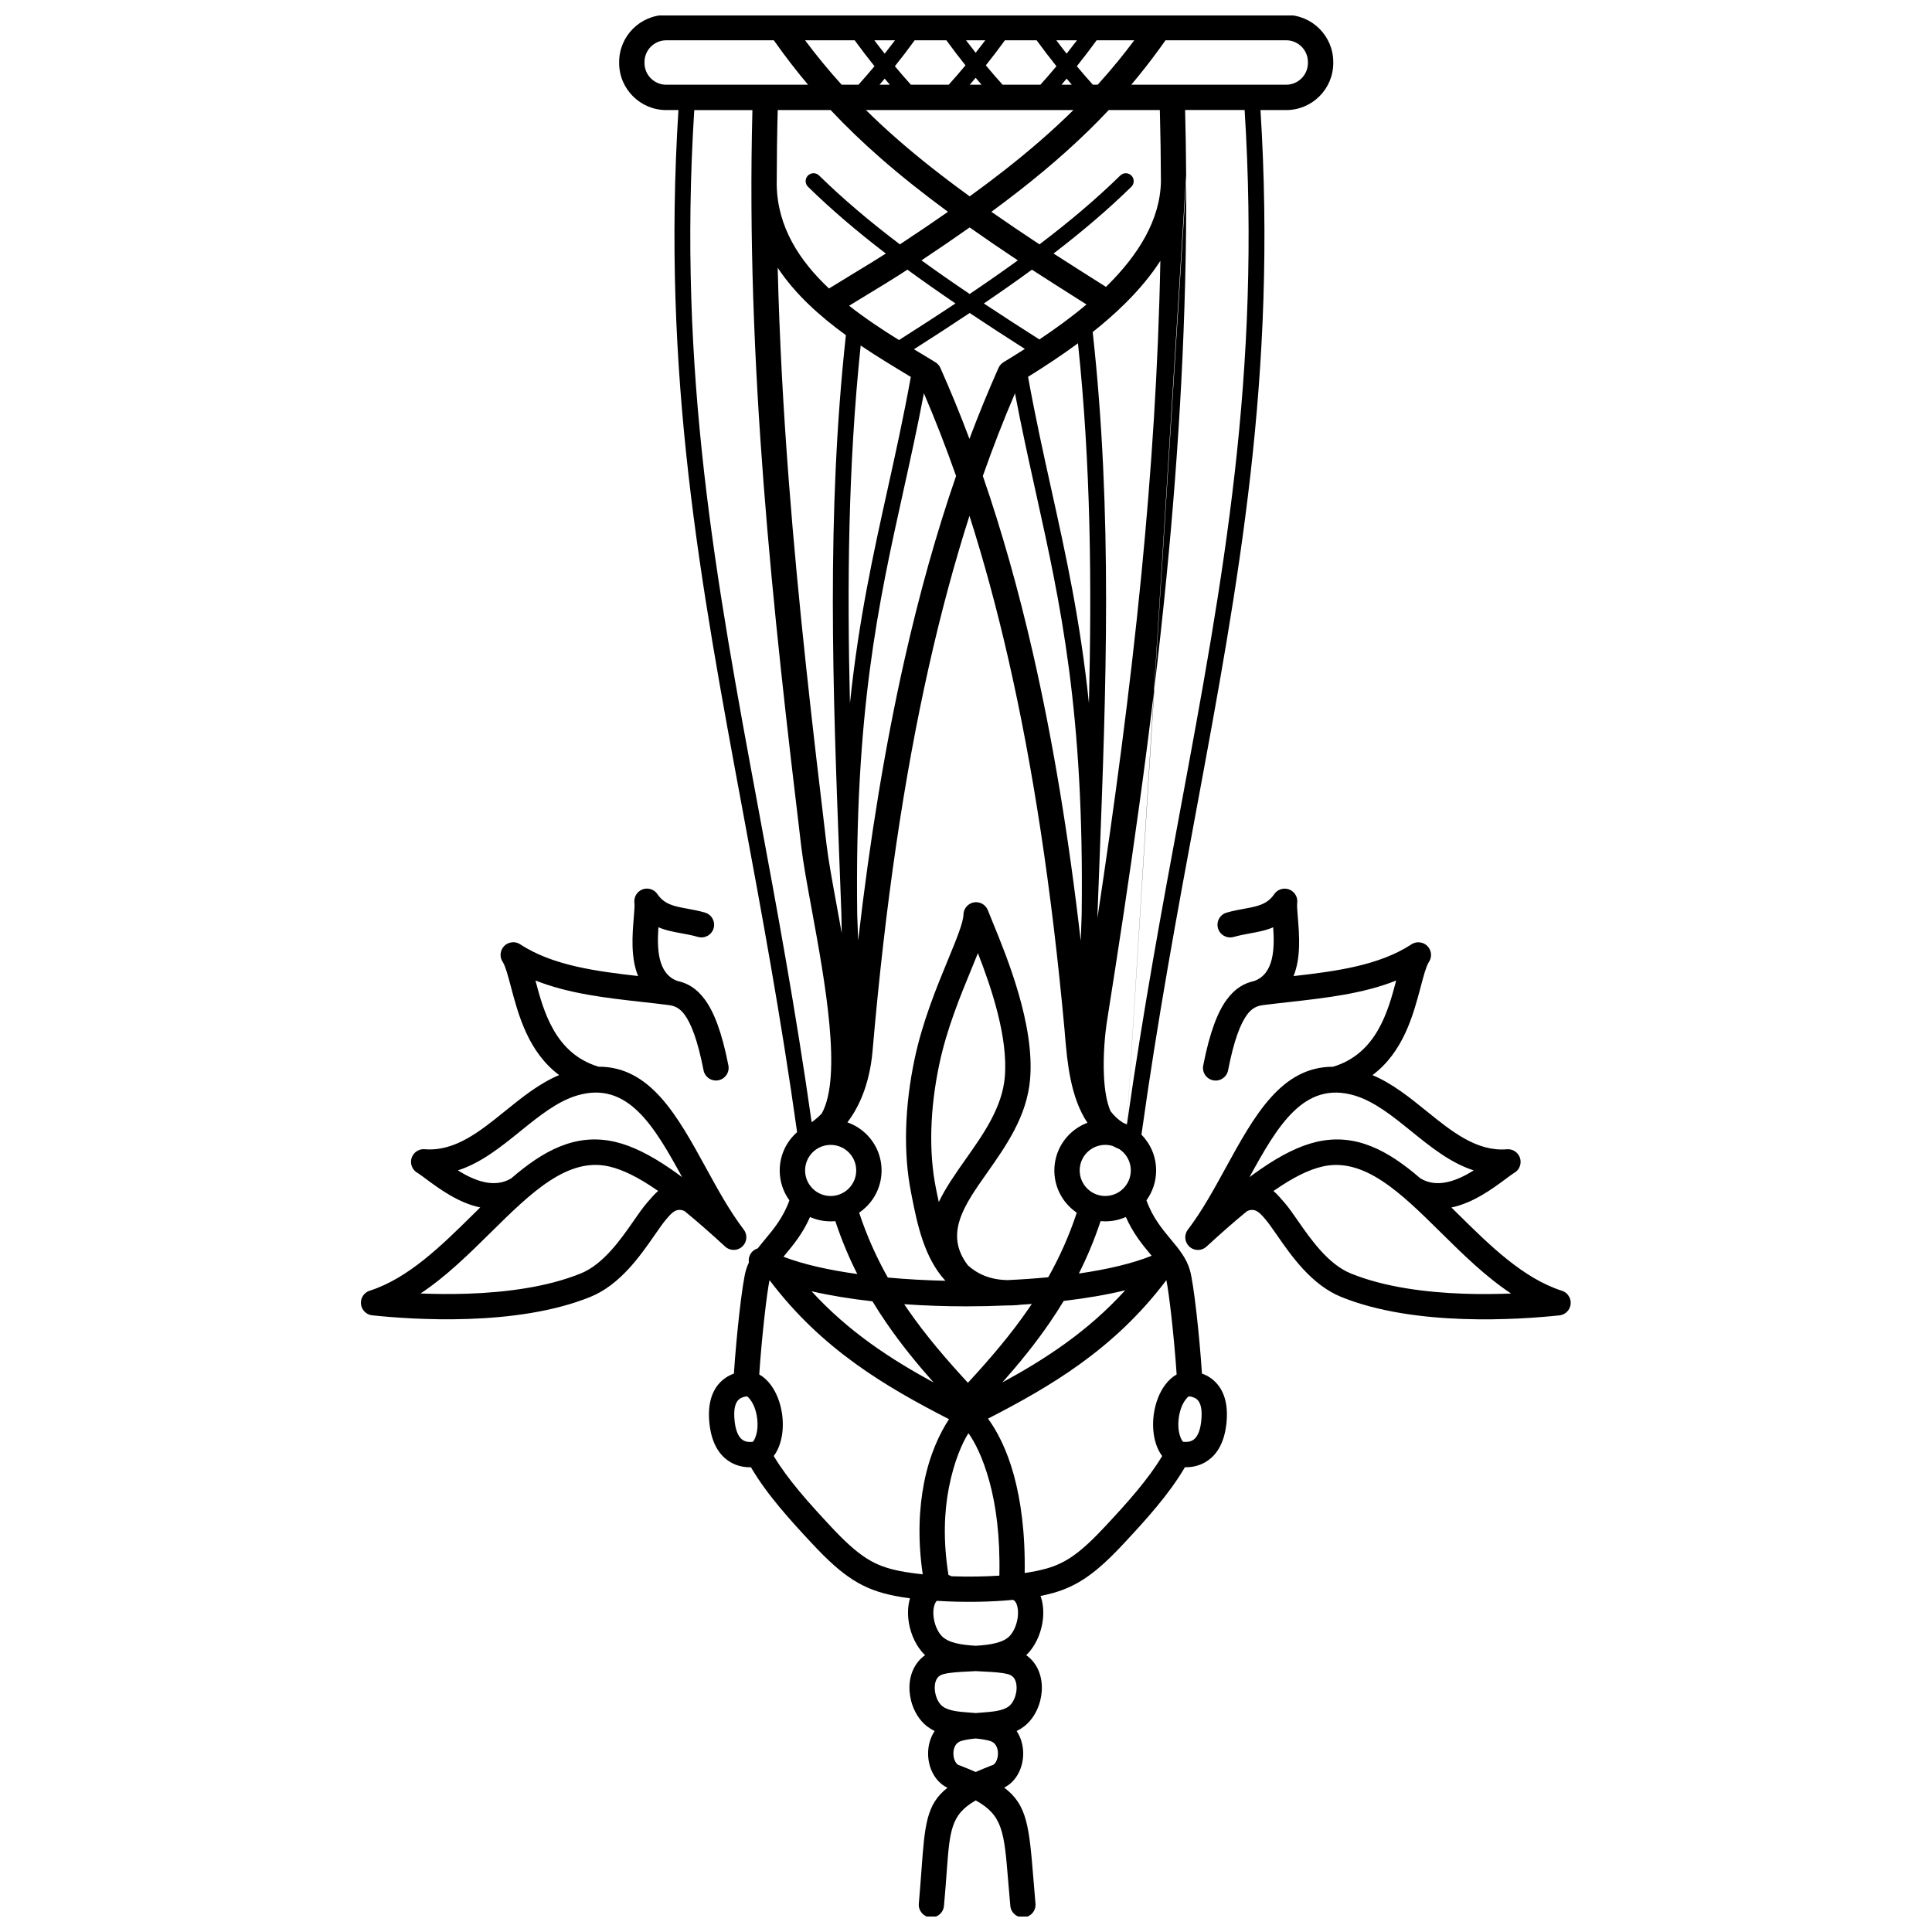 <?xml version="1.0" encoding="UTF-8"?>
<!-- Uploaded to: ICON Repo, www.svgrepo.com, Generator: ICON Repo Mixer Tools -->
<svg width="800px" height="800px" version="1.1" viewBox="144 144 512 512" xmlns="http://www.w3.org/2000/svg">
 <defs>
  <clipPath id="a">
   <path d="m239 148.09h322v503.81h-322z"/>
  </clipPath>
 </defs>
 <g clip-path="url(#a)">
  <path d="m341.89 514.05c-0.809 0.105-1.746 0.383-2.348 1.094-0.738 0.871-1.176 2.504-0.859 5.441l0.039 0.367c0.34 2.613 1.137 3.977 2.043 4.617 0.785 0.555 1.781 0.625 2.582 0.535 0.148-0.016 0.039 0 0.117-0.012 0.164-0.02 0.422-0.465 0.703-1.164 0.535-1.32 0.734-3.129 0.477-5.113v-0.004c-0.262-1.996-0.918-3.695-1.77-4.824-0.449-0.598-0.816-0.957-0.988-0.934zm13.352-70.012c-4.305-30.719-9.441-58.375-14.34-84.77-11.383-61.305-21.508-115.82-17.113-186.1h-3.25c-3.43 0-6.543-1.398-8.801-3.656-2.254-2.254-3.656-5.371-3.656-8.801v-0.293c0-3.43 1.398-6.543 3.656-8.801 2.254-2.254 5.371-3.656 8.801-3.656h164.33c3.43 0 6.543 1.398 8.801 3.656 2.254 2.254 3.656 5.371 3.656 8.801v0.293c0 3.43-1.398 6.543-3.656 8.801-2.254 2.254-5.371 3.656-8.801 3.656h-6.828c4.394 70.277-5.731 124.79-17.113 186.1-4.938 26.586-10.109 54.449-14.434 85.434 2.406 2.438 3.891 5.785 3.891 9.477 0 2.957-0.953 5.691-2.566 7.918 1.629 4.551 4.184 7.613 6.398 10.273 2.231 2.676 4.184 5.016 5.121 8.23 0.492 1.695 1.137 6.051 1.734 11.293 0.57 5.004 1.117 10.918 1.457 16.117 1.426 0.512 2.867 1.371 4.07 2.801 1.801 2.137 2.953 5.418 2.406 10.48-0.008 0.066-0.031 0.242-0.066 0.523-0.629 4.805-2.543 7.625-4.824 9.234-2.016 1.422-4.223 1.824-6.106 1.785-2.125 3.637-4.742 7.152-7.512 10.492-2.82 3.402-5.848 6.676-8.652 9.684-3.59 3.856-6.566 6.625-9.469 8.688-3.039 2.16-5.945 3.512-9.289 4.457-1.039 0.293-2.156 0.555-3.34 0.793 0.656 1.805 0.859 3.906 0.648 6.019-0.309 3.098-1.535 6.328-3.535 8.703-0.289 0.344-0.594 0.664-0.91 0.965 0.801 0.562 1.484 1.23 2.055 1.984 1.117 1.469 1.758 3.215 1.992 5.035 0.219 1.691 0.082 3.465-0.352 5.129-0.695 2.68-2.195 5.176-4.262 6.746-0.641 0.484-1.293 0.887-1.965 1.215 0.074 0.113 0.148 0.227 0.219 0.344 1.016 1.672 1.504 3.625 1.516 5.543 0.012 1.883-0.438 3.777-1.293 5.371-0.859 1.605-2.125 2.93-3.754 3.731 6.148 4.598 6.625 10.414 7.758 24.234 0.207 2.523 0.434 5.277 0.543 6.516 0.168 1.84-1.191 3.469-3.031 3.633-1.84 0.168-3.469-1.191-3.633-3.031-0.32-3.531-0.449-5.133-0.57-6.594-1.066-13.027-1.426-17.375-8.59-21.363-6.582 3.754-6.887 7.836-7.727 19.277-0.172 2.336-0.363 4.965-0.699 8.68-0.168 1.84-1.793 3.199-3.633 3.031-1.84-0.168-3.199-1.793-3.031-3.633 0.25-2.75 0.473-5.82 0.676-8.547 0.902-12.316 1.309-17.789 6.918-22.156-1.672-0.797-2.969-2.141-3.844-3.773-0.855-1.598-1.305-3.488-1.293-5.371 0.012-1.918 0.5-3.871 1.516-5.543 0.07-0.117 0.145-0.23 0.219-0.344-0.672-0.332-1.324-0.73-1.965-1.215-2.066-1.57-3.566-4.066-4.262-6.746-0.43-1.664-0.566-3.434-0.352-5.129 0.234-1.82 0.875-3.562 1.992-5.035 0.57-0.754 1.254-1.422 2.055-1.984-0.316-0.301-0.617-0.621-0.91-0.965-2-2.375-3.227-5.606-3.535-8.703-0.188-1.875-0.047-3.742 0.445-5.398-1.422-0.188-2.758-0.402-3.984-0.645-4.207-0.824-7.609-2.039-11.105-4.254-3.352-2.129-6.699-5.152-10.895-9.656-2.801-3.008-5.828-6.277-8.652-9.684-2.769-3.336-5.387-6.856-7.512-10.492-1.883 0.039-4.09-0.363-6.106-1.785-2.281-1.609-4.195-4.43-4.824-9.234-0.035-0.281-0.059-0.457-0.066-0.523-0.547-5.062 0.605-8.344 2.406-10.48 1.207-1.43 2.644-2.289 4.07-2.801 0.344-5.199 0.891-11.113 1.457-16.117 0.598-5.242 1.238-9.598 1.734-11.293 0.211-0.723 0.473-1.398 0.777-2.047-0.113-0.715 0-1.473 0.379-2.152 0.441-0.797 1.164-1.34 1.973-1.582 0.621-0.809 1.293-1.613 1.988-2.449 2.215-2.66 4.769-5.719 6.398-10.273-1.613-2.223-2.566-4.957-2.566-7.918 0-3.723 1.512-7.098 3.953-9.539 0.211-0.211 0.426-0.41 0.648-0.605zm-27.254-270.87c-4.402 69.918 5.684 124.25 17.027 185.35 4.801 25.855 9.828 52.922 14.082 82.891 0.988-0.711 1.879-1.492 2.676-2.324 5.469-9.863 0.828-35.121-2.664-54.129-1.176-6.406-2.231-12.137-2.738-16.363-3.723-31.047-7.465-63.316-10.02-96.547-2.473-32.156-3.824-65.199-2.953-98.867h-15.418zm60.855 75.055c-1.738 9.172-3.641 17.77-5.527 26.289-6.523 29.484-12.848 58.066-12.145 111.85 0.086 2.297 0.168 4.598 0.25 6.902 3.152-27.359 7.223-51.918 12.215-74.137 3.988-17.762 8.566-34.008 13.734-48.988-2.688-7.637-5.527-14.93-8.527-21.914zm-21.777 143.05c-0.035-1.672-0.062-3.32-0.082-4.949-0.156-4.246-0.32-8.48-0.48-12.711-1.789-46.898-3.543-92.93 1.664-140.79-6.891-5.008-13.414-10.836-18.07-17.863 0.465 19.09 1.52 37.969 2.949 56.578 2.539 33.051 6.277 65.262 9.992 96.258 0.512 4.254 1.523 9.773 2.656 15.945 0.445 2.426 0.91 4.949 1.367 7.531zm2.18-60.922c2.332-22.145 6.121-39.289 9.984-56.742 2.094-9.469 4.211-19.027 6.148-29.719l-0.395-0.238c-4.086-2.461-8.508-5.125-12.895-8.086-3.352 32.105-3.59 63.434-2.844 94.785zm31.668-70.055c2.449-6.508 5.019-12.77 7.707-18.805 0.289-0.645 0.754-1.152 1.312-1.492v-0.004c1.793-1.094 3.699-2.269 5.664-3.523-5.156-3.289-10.023-6.449-14.625-9.523-4.644 3.102-9.555 6.289-14.762 9.609 0.754 0.457 1.504 0.906 2.238 1.352 0.812 0.488 1.605 0.969 3.445 2.09v0.004c0.559 0.34 1.027 0.848 1.312 1.492 2.691 6.035 5.258 12.297 7.707 18.805zm18.535-26.336c4.144-2.769 8.434-5.867 12.484-9.273-4.738-3-11.027-6.984-14.461-9.219-4.008 2.934-8.246 5.902-12.742 8.953 4.633 3.074 9.531 6.242 14.719 9.539zm17.641-13.934c0.188-0.184 0.375-0.371 0.562-0.555 7.844-7.82 13.789-17.008 14.008-27.363-0.027-6.281-0.121-12.594-0.289-18.938h-13.547c-7.008 7.457-14.82 14.434-23.848 21.477-2.336 1.82-4.75 3.648-7.25 5.484 4.019 2.809 8.258 5.672 12.746 8.629 8.008-6.07 15.055-12.027 21.41-18.246 0.824-0.809 2.148-0.801 2.961 0.023 0.809 0.824 0.801 2.148-0.023 2.961-6.176 6.043-12.973 11.832-20.621 17.688 4.156 2.684 9.695 6.188 13.602 8.656zm14.414-6.891c-2.555 3.953-5.68 7.648-9.125 11.082-2.777 2.766-5.754 5.359-8.805 7.781 5.32 48.16 3.555 94.449 1.754 141.62-0.16 4.231-0.324 8.469-0.48 12.711-0.004 0.309-0.008 0.621-0.012 0.934 4.453-29.477 8.586-59.836 11.645-91.059 2.644-27.031 4.484-54.723 5.027-83.066zm-21.828 21.844c-4.527 3.34-9.082 6.301-13.23 8.883 1.938 10.703 4.055 20.273 6.152 29.75 3.863 17.453 7.656 34.598 9.984 56.742 0.75-31.543 0.504-63.059-2.906-95.375zm-16.688 13.246c-3 6.984-5.84 14.277-8.527 21.914 4.957 14.367 9.371 29.902 13.242 46.812 5.211 22.762 9.445 48.051 12.703 76.387 0.082-2.328 0.164-4.648 0.25-6.969 0.703-53.781-5.621-82.367-12.145-111.85-1.887-8.523-3.789-17.117-5.527-26.289zm-12.074 32.484c-3.961 12.387-7.543 25.641-10.746 39.891-6.59 29.324-11.566 62.918-14.93 101.89-0.398 4.633-1.547 10.281-4.394 15.441-0.664 1.207-1.422 2.383-2.277 3.512 1.941 0.676 3.68 1.781 5.102 3.203 2.441 2.441 3.953 5.812 3.953 9.539 0 3.727-1.512 7.098-3.953 9.539-0.609 0.609-1.273 1.16-1.988 1.645 2.066 6.277 4.648 11.953 7.598 17.195 4.914 0.453 10.059 0.738 15.27 0.855-5.672-6.106-7.504-15.273-8.875-22.141-0.352-1.754-0.164-0.848 0.008 0h0.004l-0.211-1.055c-1.094-5.414-1.496-11.148-1.348-16.941 0.164-6.246 0.965-12.551 2.238-18.586 2.098-9.938 5.832-19.004 8.816-26.242 2.277-5.527 4.082-9.902 4.148-12.117 0.059-1.848 1.602-3.297 3.449-3.242 1.379 0.043 2.539 0.918 3.012 2.129h0.004c0.453 1.156 0.824 2.059 1.246 3.09 3.84 9.367 11.184 27.277 9.938 41.719-0.848 9.816-6.359 17.629-11.469 24.883-6.008 8.523-11.363 16.117-5.004 24.418 2.547 2.312 5.93 3.824 10.492 3.906 3.684-0.168 7.301-0.422 10.801-0.758 2.934-5.223 5.5-10.871 7.555-17.109-0.715-0.484-1.383-1.035-1.988-1.645-2.441-2.441-3.953-5.812-3.953-9.539 0-3.723 1.512-7.098 3.953-9.539 1.352-1.352 2.988-2.418 4.816-3.102-4.523-6.734-5.332-16.043-5.941-23.043-0.164-1.898 0.047 0.328-0.141-1.715-3.43-37.43-8.406-69.867-14.926-98.34-3.078-13.438-6.496-25.98-10.254-37.738zm-50.812-107.54c-0.172 6.633-0.258 13.246-0.266 19.84 0.199 11.168 6.031 20.086 13.855 27.445 1.574-0.984 4.016-2.465 6.519-3.988 3.18-1.93 6.469-3.93 8.551-5.273-7.656-5.859-14.453-11.652-20.633-17.699-0.824-0.809-0.836-2.137-0.023-2.961 0.809-0.824 2.137-0.836 2.961-0.023 6.356 6.219 13.402 12.18 21.414 18.25 4.484-2.953 8.723-5.82 12.742-8.625-6.457-4.746-12.34-9.41-17.77-14.156-4.777-4.18-9.195-8.41-13.328-12.812h-14.023zm64.109 316.61c-0.164 0.039-0.336 0.062-0.512 0.078-1.039 0.078-2.035 0.113-2.996 0.105-3.512 0.156-7.066 0.234-10.621 0.234-5.535 0-11.078-0.188-16.457-0.566 0.285 0.426 0.57 0.848 0.859 1.266 4.848 7.039 10.348 13.398 16.023 19.559 5.727-6.215 11.277-12.633 16.164-19.766 0.254-0.371 0.508-0.746 0.762-1.121-1.07 0.078-2.144 0.152-3.227 0.215zm-21.969-29.816 0.012-0.004c-0.133-0.668-0.223-1.125 0 0 0.164 0.832 0.34 1.703 0.531 2.606 1.797-3.801 4.461-7.578 7.234-11.516 4.606-6.531 9.57-13.574 10.262-21.602 0.902-10.453-3.5-23.566-7.125-32.852-0.551 1.383-1.152 2.852-1.793 4.398-2.875 6.977-6.477 15.715-8.445 25.059-1.203 5.691-1.957 11.59-2.106 17.379-0.141 5.328 0.227 10.57 1.215 15.469l0.215 1.059zm-6.566 1.309c0.164 0.793 0.312 1.531 0.004 0zm6.566-1.309c0.48 2.387 0.203 0.969 0.012-0.004zm78.68-67.66c-1.781 0.508-3.641-0.527-4.144-2.309-0.508-1.781 0.527-3.641 2.309-4.144 1.668-0.48 3.309-0.781 4.859-1.062 3.18-0.582 5.867-1.074 7.738-3.82 1.043-1.527 3.129-1.922 4.656-0.879 1.109 0.758 1.621 2.062 1.418 3.305-0.066 0.691 0.051 2.125 0.188 3.816 0.371 4.539 0.859 10.551-1.145 15.465 11.152-1.262 22.672-2.793 31.25-8.41 1.551-1.016 3.629-0.578 4.644 0.973 0.781 1.195 0.703 2.707-0.086 3.801-0.711 1.203-1.352 3.617-2.102 6.461-1.965 7.418-4.574 17.281-12.789 23.422 5.269 2.211 9.832 5.898 14.391 9.586 6.633 5.363 13.266 10.727 21.234 10.066 1.848-0.152 3.469 1.223 3.621 3.07 0.113 1.398-0.645 2.668-1.82 3.266-0.484 0.316-1.203 0.852-2.039 1.469-3.484 2.586-8.656 6.418-14.465 7.621 0.605 0.594 1.211 1.195 1.82 1.797 8.383 8.277 17.195 16.977 27.469 20.277 1.762 0.566 2.731 2.449 2.164 4.211-0.418 1.305-1.566 2.176-2.848 2.309-5.356 0.566-14.875 1.316-25.473 0.957-10.734-0.363-22.555-1.871-32.34-5.848-7.871-3.199-13.176-10.84-17.066-16.441-1.176-1.691-2.211-3.184-3.008-4.109l-0.168-0.195c-1.281-1.488-2.566-2.988-4.703-1.992-3.254 2.66-6.816 5.781-10.758 9.402-1.363 1.254-3.484 1.164-4.734-0.195-1.141-1.238-1.172-3.102-0.145-4.371 3.676-4.82 6.852-10.609 9.941-16.25 7.582-13.832 14.738-26.879 28.484-26.848 11.57-3.473 14.605-14.836 16.727-22.848-8.777 3.504-18.699 4.617-28.25 5.688-2.543 0.285-5.059 0.566-7.062 0.828-1.422 0.184-2.848 0.684-4.195 2.516-1.789 2.434-3.5 6.848-5.043 14.766-0.355 1.82-2.117 3.004-3.938 2.648-1.82-0.355-3.004-2.117-2.648-3.938 1.754-8.988 3.891-14.266 6.227-17.441 2.309-3.137 4.754-4.379 7.227-4.93 5.394-1.867 5.461-8.82 5.09-14.25-1.934 0.844-4.012 1.223-6.258 1.637-1.32 0.242-2.711 0.496-4.231 0.934zm32.051 42.02c-13.477-4.016-20.492 8.223-27.855 21.641 1.004-0.746 1.977-1.445 2.93-2.102 5.578-3.848 10.344-6.184 14.746-7.231 10.531-2.504 19.195 2.379 27.621 9.648 4.527 2.754 9.855 0.562 14.141-2.109-6.172-1.984-11.41-6.219-16.645-10.453-4.84-3.914-9.684-7.828-14.938-9.395zm-21.121 25.047-0.367 0.254c1 0.867 1.902 1.918 2.805 2.965l0.168 0.195c1.086 1.262 2.184 2.84 3.43 4.637 3.41 4.914 8.062 11.609 14.074 14.055 8.973 3.648 19.98 5.031 30.031 5.375 4.418 0.148 8.652 0.098 12.457-0.055-6.789-4.496-12.832-10.461-18.676-16.234-10.496-10.363-20.301-20.043-31.426-17.395-3.606 0.855-7.641 2.863-12.492 6.207zm-151.04-73.523c1.781 0.508 2.816 2.363 2.309 4.144-0.508 1.781-2.363 2.816-4.144 2.309-1.516-0.438-2.91-0.691-4.231-0.934-2.246-0.41-4.324-0.793-6.258-1.637-0.371 5.43-0.305 12.379 5.09 14.25 2.473 0.551 4.918 1.793 7.227 4.93 2.336 3.176 4.473 8.453 6.227 17.441 0.355 1.82-0.832 3.582-2.648 3.938-1.82 0.355-3.582-0.832-3.938-2.648-1.547-7.918-3.254-12.332-5.043-14.766-1.348-1.832-2.773-2.332-4.195-2.516-2.008-0.262-4.523-0.543-7.062-0.828-9.551-1.07-19.477-2.188-28.25-5.688 2.121 8.012 5.156 19.375 16.727 22.848 13.746-0.031 20.898 13.016 28.484 26.848 3.094 5.644 6.266 11.43 9.941 16.25 1.027 1.27 0.996 3.137-0.145 4.371-1.254 1.363-3.375 1.449-4.734 0.195-3.941-3.621-7.504-6.742-10.758-9.402-2.137-0.996-3.426 0.5-4.703 1.992l-0.168 0.195c-0.797 0.93-1.832 2.418-3.008 4.109-3.891 5.602-9.195 13.242-17.066 16.441-9.785 3.977-21.605 5.481-32.34 5.848-10.598 0.359-20.117-0.391-25.473-0.957-1.281-0.133-2.43-1.004-2.848-2.309-0.566-1.762 0.402-3.644 2.164-4.211 10.273-3.301 19.086-12 27.469-20.277 0.609-0.602 1.215-1.199 1.82-1.797-5.809-1.199-10.98-5.035-14.465-7.621-0.832-0.617-1.555-1.152-2.039-1.469-1.176-0.602-1.938-1.867-1.82-3.266 0.152-1.848 1.773-3.223 3.621-3.07 7.973 0.66 14.605-4.703 21.234-10.066 4.562-3.688 9.121-7.375 14.391-9.586-8.215-6.141-10.828-16.004-12.789-23.422-0.754-2.84-1.391-5.254-2.102-6.461-0.789-1.094-0.867-2.606-0.086-3.801 1.016-1.551 3.094-1.984 4.644-0.973 8.578 5.617 20.098 7.144 31.25 8.41-2.004-4.914-1.516-10.926-1.145-15.465 0.137-1.691 0.254-3.121 0.188-3.816-0.199-1.242 0.312-2.547 1.418-3.305 1.527-1.043 3.613-0.648 4.656 0.879 1.867 2.746 4.559 3.238 7.738 3.82 1.551 0.285 3.191 0.586 4.859 1.062zm-6.035 70.113c-7.363-13.418-14.379-25.656-27.855-21.641-5.254 1.566-10.094 5.481-14.938 9.395-5.234 4.234-10.473 8.465-16.645 10.453 4.285 2.672 9.613 4.863 14.141 2.109 8.422-7.269 17.09-12.152 27.621-9.648 4.402 1.047 9.168 3.383 14.746 7.231 0.949 0.656 1.926 1.355 2.93 2.102zm-6.367 3.66-0.367-0.254c-4.848-3.344-8.887-5.348-12.492-6.207-11.125-2.644-20.93 7.031-31.426 17.395-5.848 5.773-11.891 11.738-18.676 16.234 3.805 0.152 8.039 0.203 12.457 0.055 10.047-0.34 21.059-1.727 30.031-5.375 6.012-2.445 10.664-9.141 14.074-14.055 1.246-1.793 2.344-3.375 3.43-4.637l0.168-0.195c0.898-1.047 1.801-2.098 2.805-2.965zm124.24-17.648c4.269-30.195 9.332-57.441 14.16-83.465 11.344-61.102 21.434-115.43 17.027-185.35h-15.773c0.152 5.805 0.242 11.586 0.277 17.336l-15.699 251.47zm15.707-249.79c0.148 35.922-1.906 70.805-5.219 104.65-3.992 40.781-9.801 80.023-15.766 117.74-0.477 3.012-1.109 8.992-0.801 14.797 0.18 3.398 0.676 6.676 1.711 9.074 0.93 1.238 2.035 2.297 3.352 3.106 0.344 0.129 0.684 0.273 1.016 0.43l15.707-249.79zm-63 369.21c0.281 0.078 0.547 0.195 0.789 0.34 2.281 0.082 4.625 0.105 6.953 0.066 1.941-0.035 3.871-0.113 5.742-0.234 0.238-10.516-0.922-18.664-2.602-24.828-1.797-6.59-3.984-10.695-5.598-12.926-1.605 2.551-3.809 7.387-5.188 14.492-1.199 6.184-1.582 13.914-0.098 23.094zm-3.09 6.848c-0.238 0.219-0.43 0.551-0.578 0.953-0.324 0.871-0.414 1.961-0.301 3.109 0.184 1.855 0.875 3.734 1.988 5.055 1.723 2.047 5.383 2.551 9.188 2.793 3.805-0.242 7.461-0.746 9.188-2.793 1.113-1.32 1.805-3.203 1.988-5.055 0.113-1.148 0.023-2.238-0.301-3.109-0.207-0.555-0.492-0.973-0.863-1.148-0.047-0.023-0.098-0.043-0.152-0.062-2.953 0.285-6.074 0.449-9.211 0.504-3.695 0.062-7.422-0.023-10.938-0.246zm12.215 18.727c-0.637-0.031-1.281-0.062-1.922-0.102-0.645 0.039-1.285 0.07-1.922 0.102-2.469 0.125-4.856 0.242-6.609 0.699-0.734 0.191-1.254 0.543-1.59 0.988-0.367 0.484-0.59 1.125-0.68 1.832-0.105 0.836-0.031 1.738 0.191 2.609 0.34 1.309 0.984 2.465 1.82 3.098 1.625 1.234 4.324 1.441 7.184 1.66 0.531 0.039 1.066 0.082 1.605 0.129 0.539-0.047 1.074-0.09 1.605-0.129 2.859-0.219 5.559-0.426 7.184-1.66 0.84-0.637 1.48-1.789 1.82-3.098 0.227-0.871 0.301-1.773 0.191-2.609-0.09-0.707-0.312-1.348-0.68-1.832-0.34-0.445-0.859-0.797-1.59-0.988-1.754-0.457-4.141-0.574-6.609-0.699zm-1.922 17.754c-1.297 0.129-2.574 0.305-3.734 0.625-0.762 0.207-1.297 0.648-1.629 1.199-0.363 0.602-0.539 1.344-0.543 2.106-0.004 0.797 0.172 1.574 0.504 2.195 0.254 0.473 0.582 0.824 0.957 0.941 0.082 0.027 0.168 0.055 0.246 0.086l0.004-0.008c1.527 0.602 2.922 1.172 4.203 1.734 1.27-0.559 2.66-1.133 4.188-1.734l0.004 0.008c0.082-0.031 0.164-0.059 0.246-0.086 0.375-0.113 0.703-0.465 0.957-0.941 0.336-0.625 0.512-1.398 0.504-2.195-0.004-0.762-0.18-1.504-0.543-2.106-0.332-0.551-0.867-0.992-1.629-1.199-1.16-0.316-2.434-0.496-3.734-0.625zm39.637-118.78c-4.898 1.188-10.422 2.129-16.305 2.82-1.18 1.957-2.41 3.856-3.68 5.707-3.902 5.695-8.164 10.906-12.586 15.902 5.727-3.121 11.348-6.481 16.734-10.371 5.535-3.996 10.855-8.574 15.832-14.059zm-66.992 2.926c-5.789-0.652-11.254-1.539-16.137-2.668 4.91 5.371 10.148 9.867 15.598 13.801 5.387 3.891 11.012 7.25 16.738 10.371-4.356-4.922-8.562-10.059-12.422-15.668-1.301-1.891-2.562-3.832-3.773-5.832zm-23.5-11.785c5.133 1.973 11.871 3.492 19.484 4.551-2.203-4.359-4.164-9.008-5.82-14.016-0.406 0.039-0.82 0.055-1.238 0.055-1.945 0-3.797-0.414-5.465-1.152-1.934 4.398-4.469 7.441-6.711 10.129l-0.301 0.359zm78.203 4.418c7.598-1.105 14.277-2.676 19.289-4.707l-0.121-0.145c-2.242-2.691-4.777-5.731-6.711-10.129-1.672 0.742-3.519 1.152-5.465 1.152-0.418 0-0.832-0.02-1.238-0.055-1.641 4.961-3.578 9.562-5.754 13.883zm-80.867 48.359c1.855 3.102 4.18 6.199 6.656 9.188 2.773 3.344 5.691 6.496 8.387 9.395 3.781 4.062 6.734 6.746 9.586 8.555 2.711 1.719 5.41 2.672 8.793 3.336 1.801 0.352 3.856 0.648 6.07 0.879-1.398-9.5-0.945-17.598 0.332-24.172 1.473-7.59 4.242-13.324 6.629-16.938-8.402-4.312-16.742-8.895-24.738-14.672-8.156-5.891-15.883-12.973-22.824-22.18-0.363 1.75-0.836 5.215-1.309 9.379-0.555 4.867-1.082 10.586-1.418 15.617 1.117 0.621 2.144 1.551 3.027 2.727 1.457 1.934 2.566 4.633 3.012 7.668 0.043 0.195 0.07 0.395 0.078 0.602 0.355 3.062-0.023 5.965-0.934 8.203-0.363 0.898-0.816 1.711-1.348 2.414zm56.789-9.91c2.289 3.125 4.957 8.027 6.863 15.023 1.781 6.543 3.031 15.062 2.856 25.895 2.109-0.309 4.047-0.699 5.731-1.172 2.602-0.734 4.859-1.785 7.219-3.457 2.496-1.773 5.156-4.262 8.445-7.793 2.699-2.898 5.617-6.051 8.387-9.395 2.481-2.988 4.801-6.086 6.656-9.188-0.531-0.703-0.984-1.516-1.348-2.414-0.906-2.242-1.285-5.141-0.934-8.203 0.008-0.207 0.035-0.406 0.078-0.602 0.445-3.035 1.555-5.734 3.012-7.668 0.883-1.176 1.91-2.106 3.027-2.727-0.336-5.027-0.867-10.746-1.418-15.617-0.473-4.164-0.949-7.629-1.309-9.379-6.941 9.211-14.668 16.293-22.824 22.184-7.902 5.707-16.141 10.25-24.441 14.52zm-41.699-72.539c-1.871 0-3.562 0.758-4.789 1.984-1.227 1.227-1.984 2.918-1.984 4.789s0.758 3.562 1.984 4.789c1.227 1.227 2.918 1.984 4.789 1.984s3.562-0.758 4.789-1.984c1.227-1.227 1.984-2.918 1.984-4.789s-0.758-3.562-1.984-4.789c-1.227-1.227-2.918-1.984-4.789-1.984zm97.355 67.73c-0.602-0.711-1.539-0.988-2.348-1.094-0.172-0.023-0.535 0.336-0.988 0.934-0.852 1.129-1.508 2.828-1.77 4.824v0.004c-0.258 1.988-0.059 3.797 0.477 5.113 0.285 0.699 0.539 1.145 0.703 1.164 0.078 0.012-0.031-0.008 0.117 0.012 0.801 0.086 1.793 0.02 2.582-0.535 0.906-0.641 1.703-2 2.043-4.617l0.039-0.367c0.316-2.938-0.121-4.57-0.859-5.441zm-20.871-66.621c-0.594-0.246-1.164-0.516-1.707-0.809-0.633-0.195-1.309-0.305-2.008-0.305-1.871 0-3.562 0.758-4.789 1.984-1.227 1.227-1.984 2.918-1.984 4.789s0.758 3.562 1.984 4.789c1.227 1.227 2.918 1.984 4.789 1.984 1.871 0 3.562-0.758 4.789-1.984 1.227-1.227 1.984-2.918 1.984-4.789s-0.758-3.562-1.984-4.789c-0.324-0.324-0.684-0.617-1.07-0.871zm-16.684-293.84c0.902 1.203 1.816 2.383 2.738 3.547 0.922-1.164 1.836-2.348 2.738-3.547zm5.441 6.871c1.379 1.652 2.789 3.285 4.238 4.894h1.293c1.938-2.137 3.801-4.305 5.598-6.516 1.383-1.703 2.742-3.449 4.086-5.25h-9.973c-1.699 2.34-3.445 4.629-5.246 6.871zm-1.34 4.894c-0.457-0.531-0.91-1.066-1.363-1.602-0.453 0.539-0.906 1.07-1.363 1.602zm-4.066-4.894c-1.801-2.246-3.543-4.531-5.246-6.871h-8.406c-1.641 2.262-3.324 4.469-5.059 6.641 1.441 1.734 2.918 3.441 4.434 5.125h10.039c1.449-1.609 2.859-3.238 4.238-4.894zm-23.957-6.871c0.84 1.117 1.691 2.223 2.551 3.309 0.859-1.086 1.707-2.191 2.551-3.309zm4.102 11.766c-0.52-0.605-1.039-1.215-1.555-1.828-0.516 0.613-1.031 1.223-1.555 1.828zm-4.25-5.125c-1.734-2.168-3.418-4.379-5.059-6.641h-8.406c-1.699 2.34-3.445 4.629-5.246 6.871 1.379 1.652 2.789 3.285 4.238 4.894h10.039c1.516-1.688 2.992-3.391 4.434-5.125zm-24.152-6.641c0.902 1.203 1.816 2.383 2.738 3.547 0.922-1.164 1.836-2.348 2.738-3.547zm4.102 11.766c-0.457-0.531-0.91-1.066-1.363-1.602-0.453 0.539-0.906 1.07-1.363 1.602zm-4.066-4.894c-1.801-2.246-3.543-4.531-5.246-6.871h-13.145c3.066 4.109 6.277 8.008 9.684 11.766h4.469c1.449-1.609 2.859-3.238 4.238-4.894zm6.492 72.57c5.285-3.356 10.266-6.578 14.977-9.703-4.496-3.051-8.734-6.023-12.746-8.957-0.598 0.391-1.199 0.785-1.805 1.18-1.91 1.242-5.512 3.43-8.988 5.543-1.621 0.984-3.215 1.953-4.652 2.84 4.258 3.356 8.816 6.363 13.219 9.098zm18.734-12.215c4.5-3.035 8.746-5.988 12.762-8.902-4.488-2.981-8.738-5.879-12.77-8.73-4.031 2.848-8.277 5.746-12.766 8.727 4.019 2.914 8.266 5.871 12.77 8.906zm0.004-25.867c3.094-2.246 6.051-4.461 8.883-6.668 6.859-5.352 13-10.668 18.605-16.203h-54.984c2.664 2.633 5.453 5.215 8.379 7.773 5.754 5.031 12.078 9.992 19.117 15.098zm-51.785-41.191c-0.039-0.055-0.074-0.109-0.109-0.164h-28.547c-1.574 0-3.008 0.648-4.051 1.688-1.043 1.043-1.688 2.477-1.688 4.051v0.293c0 1.574 0.645 3.008 1.688 4.051 1.043 1.043 2.477 1.688 4.051 1.688h37.602c-3.121-3.703-6.09-7.551-8.945-11.602zm103.67-0.164c-0.035 0.055-0.07 0.109-0.109 0.164-2.25 3.191-4.59 6.281-7.051 9.309-0.629 0.773-1.262 1.535-1.898 2.293h41.066c1.574 0 3.008-0.645 4.051-1.688 1.043-1.043 1.688-2.477 1.688-4.051v-0.293c0-1.574-0.648-3.008-1.688-4.051-1.043-1.043-2.477-1.688-4.051-1.688h-32.008z"/>
 </g>
</svg>